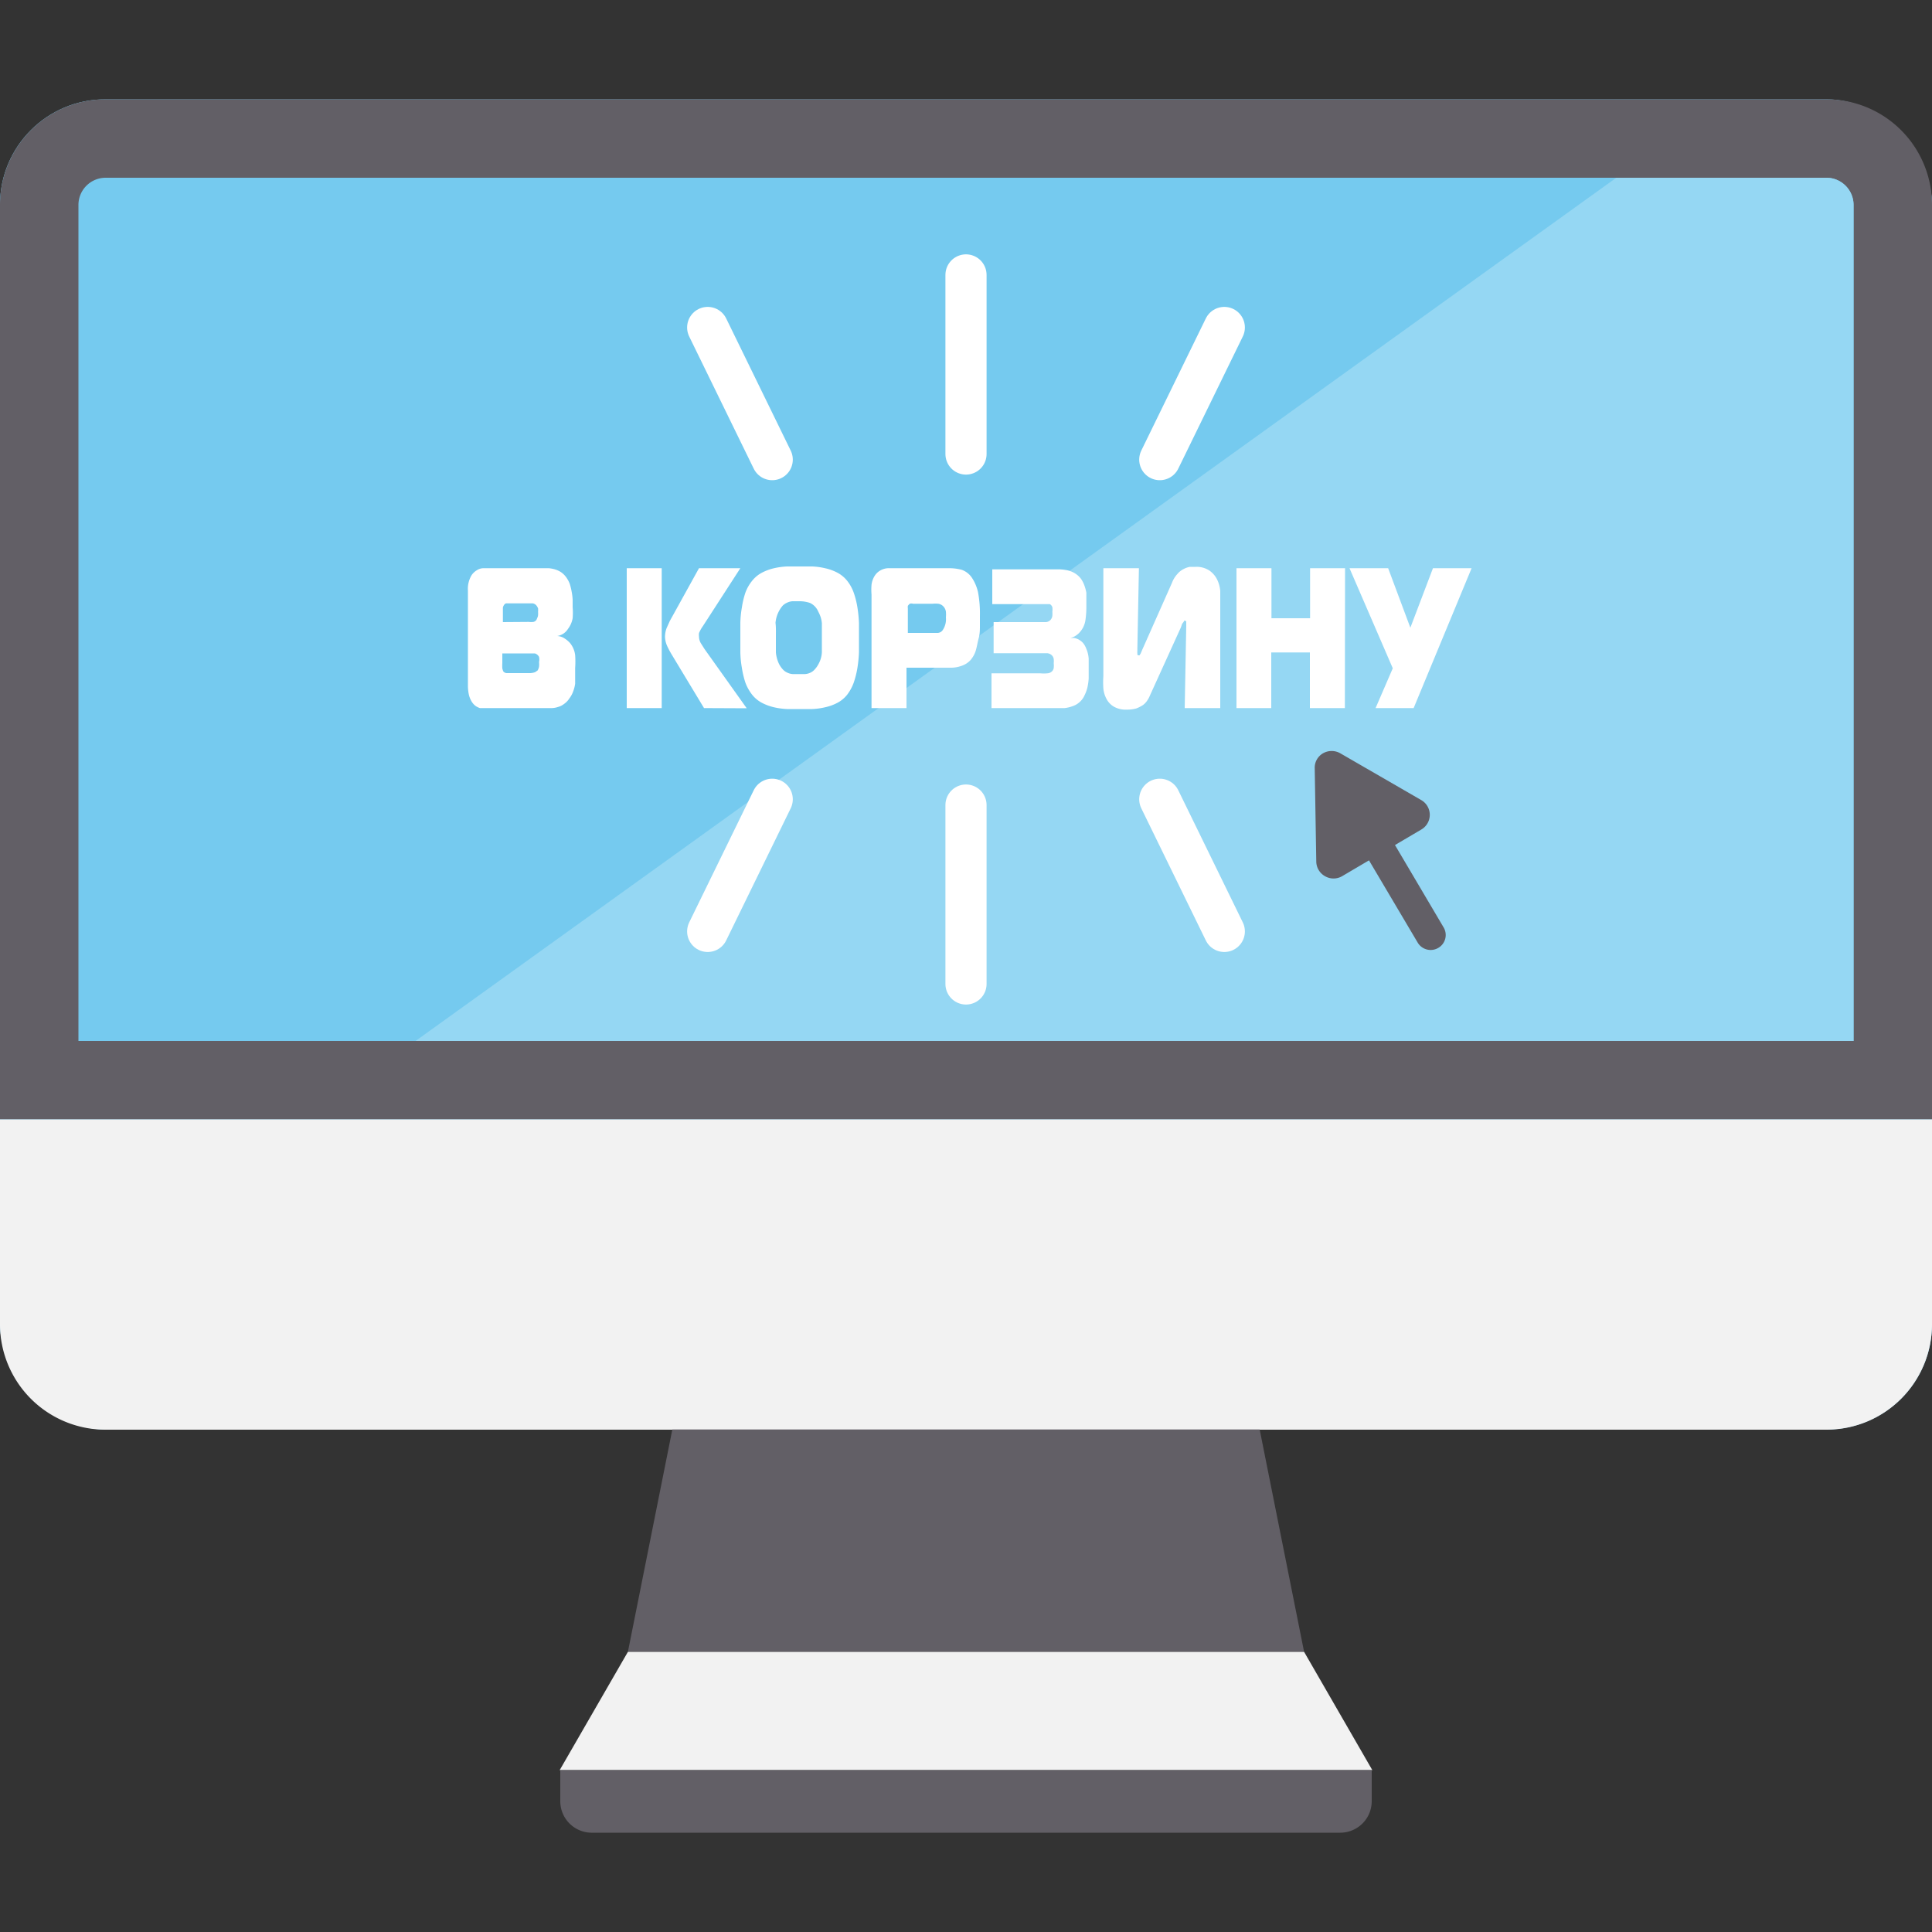 <svg xmlns="http://www.w3.org/2000/svg" id="&#x421;&#x43B;&#x43E;&#x439;_1" data-name="&#x421;&#x43B;&#x43E;&#x439; 1" width="100" height="100" viewBox="0 0 100 100"><rect x="0" y="0" width="100" height="100" fill="#333333" stroke="none"/><path d="M2.79,9.85V54.67H97.21V9.85a1.45,1.45,0,0,0-1.43-1.44H4.22A1.45,1.45,0,0,0,2.79,9.85Z" fill="#29d2cb" fill-rule="evenodd"></path><rect y="5.14" width="100" height="68.85" rx="5.45" fill="#75caef"></rect><path d="M0,10.59V57.94H100V10.59a5.46,5.46,0,0,0-5.45-5.45H5.45A5.46,5.46,0,0,0,0,10.59ZM4.06,53.88V10.59A1.41,1.41,0,0,1,5.45,9.2h89.1a1.41,1.41,0,0,1,1.39,1.39V53.88Z" fill="#625f66" fill-rule="evenodd"></path><path d="M100,57.94H0v10.6A5.46,5.46,0,0,0,5.45,74h89.1A5.46,5.46,0,0,0,100,68.54Z" fill="#f2f2f2" fill-rule="evenodd"></path><path d="M83.66,9.2,21.51,53.88H95.94V10.59A1.41,1.41,0,0,0,94.55,9.2Z" fill="#95d7f3" fill-rule="evenodd"></path><polygon points="34.8 73.99 65.2 73.99 67.5 85.5 32.5 85.5 34.8 73.99" fill="#625f66" fill-rule="evenodd"></polygon><polygon points="28.97 91.62 71.03 91.62 67.5 85.5 32.5 85.5 28.97 91.62" fill="#f2f2f2" fill-rule="evenodd"></polygon><path d="M29,91.62H71v1.62a1.63,1.63,0,0,1-1.62,1.62H30.59A1.63,1.63,0,0,1,29,93.24Z" fill="#625f66" fill-rule="evenodd"></path><line x1="50" y1="14.23" x2="50" y2="23.5" fill="none" stroke="#fff" stroke-linecap="round" stroke-linejoin="round" stroke-width="2.13"></line><line x1="50" y1="50.93" x2="50" y2="41.67" fill="none" stroke="#fff" stroke-linecap="round" stroke-linejoin="round" stroke-width="2.13"></line><line x1="36.63" y1="16.95" x2="39.97" y2="23.79" fill="none" stroke="#fff" stroke-linecap="round" stroke-linejoin="round" stroke-width="2.13"></line><line x1="63.37" y1="16.95" x2="60.03" y2="23.79" fill="none" stroke="#fff" stroke-linecap="round" stroke-linejoin="round" stroke-width="2.13"></line><line x1="36.63" y1="48.21" x2="39.97" y2="41.37" fill="none" stroke="#fff" stroke-linecap="round" stroke-linejoin="round" stroke-width="2.13"></line><line x1="63.37" y1="48.21" x2="60.03" y2="41.37" fill="none" stroke="#fff" stroke-linecap="round" stroke-linejoin="round" stroke-width="2.13"></line><path d="M69.65,42.49,71,41.7,74.72,48a.77.77,0,0,1-.27,1.06h0a.78.78,0,0,1-1.07-.27Z" fill="#625f66" fill-rule="evenodd"></path><path d="M69.39,39l4.17,2.41a.88.88,0,0,1,0,1.53l-4.09,2.41a.88.88,0,0,1-.89,0,.88.88,0,0,1-.45-.76l-.08-4.82a.86.86,0,0,1,.43-.78A.9.9,0,0,1,69.39,39Z" fill="#625f66" fill-rule="evenodd"></path><path d="M24.22,30.58a1.38,1.38,0,0,1,.19-.81.88.88,0,0,1,.28-.26.64.64,0,0,1,.35-.1H28.4a1.65,1.65,0,0,1,.32.06,1.23,1.23,0,0,1,.31.14,1.1,1.1,0,0,1,.27.26,1.48,1.48,0,0,1,.19.35,3.06,3.06,0,0,1,.1.41,2.87,2.87,0,0,1,.05.41c0,.14,0,.27,0,.39a3.48,3.48,0,0,1,0,.57,1.27,1.27,0,0,1-.24.55.8.8,0,0,1-.56.37v0a.76.76,0,0,1,.39.13,1.31,1.31,0,0,1,.28.24,1.22,1.22,0,0,1,.26.62,4.87,4.87,0,0,1,0,.66V35c0,.13,0,.26,0,.39a1.86,1.86,0,0,1-.1.39,1.33,1.33,0,0,1-.2.37,1,1,0,0,1-.28.29.85.85,0,0,1-.3.15,1.13,1.13,0,0,1-.32.06H25.06l-.22,0a1,1,0,0,1-.21-.1.81.81,0,0,1-.2-.21,1.21,1.21,0,0,1-.16-.38,2.18,2.18,0,0,1-.05-.43Zm3.15,1.61a1,1,0,0,0,.24,0A.25.25,0,0,0,27.8,32a.38.38,0,0,0,.05-.16,1,1,0,0,0,0-.17.9.9,0,0,0,0-.18.54.54,0,0,0-.07-.13.32.32,0,0,0-.2-.13H26.21s-.07,0-.11.07a.34.34,0,0,0-.07.15v.75ZM26,34.31a2.27,2.27,0,0,0,0,.29,1.31,1.31,0,0,0,.05.15.24.24,0,0,0,.17.09h1.13a.88.88,0,0,0,.35-.05l.13-.09a.69.69,0,0,0,.07-.19,1,1,0,0,0,0-.24A.59.59,0,0,0,27.9,34a.35.35,0,0,0-.22-.18l-.24,0H26Z" fill="#fff"></path><path d="M32.44,29.41h1.81v7.24H32.44Zm4,7.24-1.69-2.8a4,4,0,0,1-.22-.42,1.24,1.24,0,0,1-.11-.48,1.35,1.35,0,0,1,.08-.43l.17-.38,1.51-2.73h2.14l-1.94,3a1.75,1.75,0,0,0-.2.36.82.82,0,0,0,0,.18.69.69,0,0,0,.1.35l.19.3,2.18,3.06Z" fill="#fff"></path><path d="M41.39,29.32l.65,0a3.5,3.5,0,0,1,.66.09,2.53,2.53,0,0,1,.62.22,1.61,1.61,0,0,1,.52.42,2.14,2.14,0,0,1,.35.63,4.45,4.45,0,0,1,.19.76,7,7,0,0,1,.08.8c0,.27,0,.53,0,.77s0,.5,0,.76a7,7,0,0,1-.08.8,4.69,4.69,0,0,1-.19.76,2.33,2.33,0,0,1-.35.64,1.61,1.61,0,0,1-.52.42,2.53,2.53,0,0,1-.62.22,3.5,3.5,0,0,1-.66.09h-1.3a3.73,3.73,0,0,1-.67-.09,2.61,2.61,0,0,1-.61-.22,1.61,1.61,0,0,1-.52-.42,2.35,2.35,0,0,1-.36-.64,4.68,4.68,0,0,1-.18-.76,5.29,5.29,0,0,1-.08-.8c0-.26,0-.52,0-.76s0-.5,0-.77a5.29,5.29,0,0,1,.08-.8,4.44,4.44,0,0,1,.18-.76,2.16,2.16,0,0,1,.36-.63,1.61,1.61,0,0,1,.52-.42,2.61,2.61,0,0,1,.61-.22,3.74,3.74,0,0,1,.66-.09ZM40.16,33c0,.29,0,.55,0,.77a1.72,1.72,0,0,0,.17.61,1.26,1.26,0,0,0,.2.28.69.69,0,0,0,.23.16.77.77,0,0,0,.27.07h.64a.77.77,0,0,0,.27-.07.65.65,0,0,0,.22-.16,1.26,1.26,0,0,0,.2-.28,1.39,1.39,0,0,0,.18-.62c0-.22,0-.47,0-.76V32.6c0-.12,0-.24,0-.34a1.55,1.55,0,0,0-.06-.31,1.82,1.82,0,0,0-.13-.3.86.86,0,0,0-.42-.44,1.7,1.7,0,0,0-.59-.09l-.32,0a.77.77,0,0,0-.27.07.78.78,0,0,0-.24.16,1.58,1.58,0,0,0-.37.89C40.17,32.47,40.16,32.73,40.16,33Z" fill="#fff"></path><path d="M45.11,36.65V30.77a3,3,0,0,1,0-.5,1.11,1.11,0,0,1,.18-.49.82.82,0,0,1,.27-.25.88.88,0,0,1,.48-.12h3.09a2.61,2.61,0,0,1,.64.08,1.06,1.06,0,0,1,.54.42,2.26,2.26,0,0,1,.31.73,6,6,0,0,1,.1,1.25c0,.12,0,.29,0,.49s0,.42-.06.64-.09.43-.15.64a1.38,1.38,0,0,1-.28.51,1.09,1.09,0,0,1-.48.3,1.61,1.61,0,0,1-.5.09H46.92v2.09Zm3.1-3.89.33,0a.34.34,0,0,0,.27-.17,1,1,0,0,0,.15-.63,1.69,1.69,0,0,0,0-.3.49.49,0,0,0-.13-.27.45.45,0,0,0-.26-.14,1.62,1.62,0,0,0-.31,0h-1a.27.27,0,0,0-.17,0,.52.52,0,0,0-.1.11.57.57,0,0,0,0,.14v1.26Z" fill="#fff"></path><path d="M51.32,34.85h2.52a1.9,1.9,0,0,0,.38,0,.38.38,0,0,0,.18-.06.32.32,0,0,0,.14-.21,1.22,1.22,0,0,0,0-.26.9.9,0,0,0,0-.21.34.34,0,0,0-.13-.22.4.4,0,0,0-.2-.08l-.38,0H51.43V32.2h2.7a.35.35,0,0,0,.25-.12.4.4,0,0,0,.09-.21,1.55,1.55,0,0,0,0-.21.86.86,0,0,0,0-.23.28.28,0,0,0-.13-.16l-.15,0H51.36v-1.8h3.5a2.73,2.73,0,0,1,.4.05,1.31,1.31,0,0,1,.37.15,1.15,1.15,0,0,1,.33.3,1.54,1.54,0,0,1,.17.34,2.24,2.24,0,0,1,.1.37c0,.13,0,.26,0,.4s0,.26,0,.38a4.62,4.62,0,0,1-.05.65,1.18,1.18,0,0,1-.27.59.91.91,0,0,1-.17.16.85.85,0,0,1-.33.16v0h.18a.94.94,0,0,1,.22.07,1,1,0,0,1,.22.16.9.9,0,0,1,.18.29,1.59,1.59,0,0,1,.14.56c0,.2,0,.41,0,.61s0,.27,0,.41a3.11,3.11,0,0,1-.06.44,1.9,1.9,0,0,1-.15.42,1,1,0,0,1-.26.36,1,1,0,0,1-.36.21,1.76,1.76,0,0,1-.41.1l-.41,0H51.32Z" fill="#fff"></path><path d="M61.32,36.65l.08-4.25v-.19c0-.05,0-.08-.08-.08s0,0-.08.09-.07.14-.12.26L59.52,36a1.34,1.34,0,0,1-.14.26.87.87,0,0,1-.23.24,1.79,1.79,0,0,1-.34.17,1.77,1.77,0,0,1-.49.06,1.24,1.24,0,0,1-.66-.15,1,1,0,0,1-.38-.39,1.42,1.42,0,0,1-.17-.55,4.49,4.49,0,0,1,0-.64V29.41h1.84l-.08,4.15v.11a.92.92,0,0,0,0,.16c0,.06,0,.09.08.09s0,0,.08-.07l.08-.19,1.55-3.49a1.4,1.4,0,0,1,.29-.47,1,1,0,0,1,.32-.25,1.11,1.11,0,0,1,.32-.11l.28,0a1.21,1.21,0,0,1,.74.2A1.23,1.23,0,0,1,63,30a1.67,1.67,0,0,1,.16.59c0,.2,0,.38,0,.52v5.54Z" fill="#fff"></path><path d="M69.61,36.65H67.8V33.77h-2v2.88H64V29.41h1.81V32h2V29.41h1.81Z" fill="#fff"></path><path d="M71.2,36.65l.89-2.06-2.24-5.18h2L73,32.49l1.17-3.08h2l-3,7.24Z" fill="#fff"></path></svg>